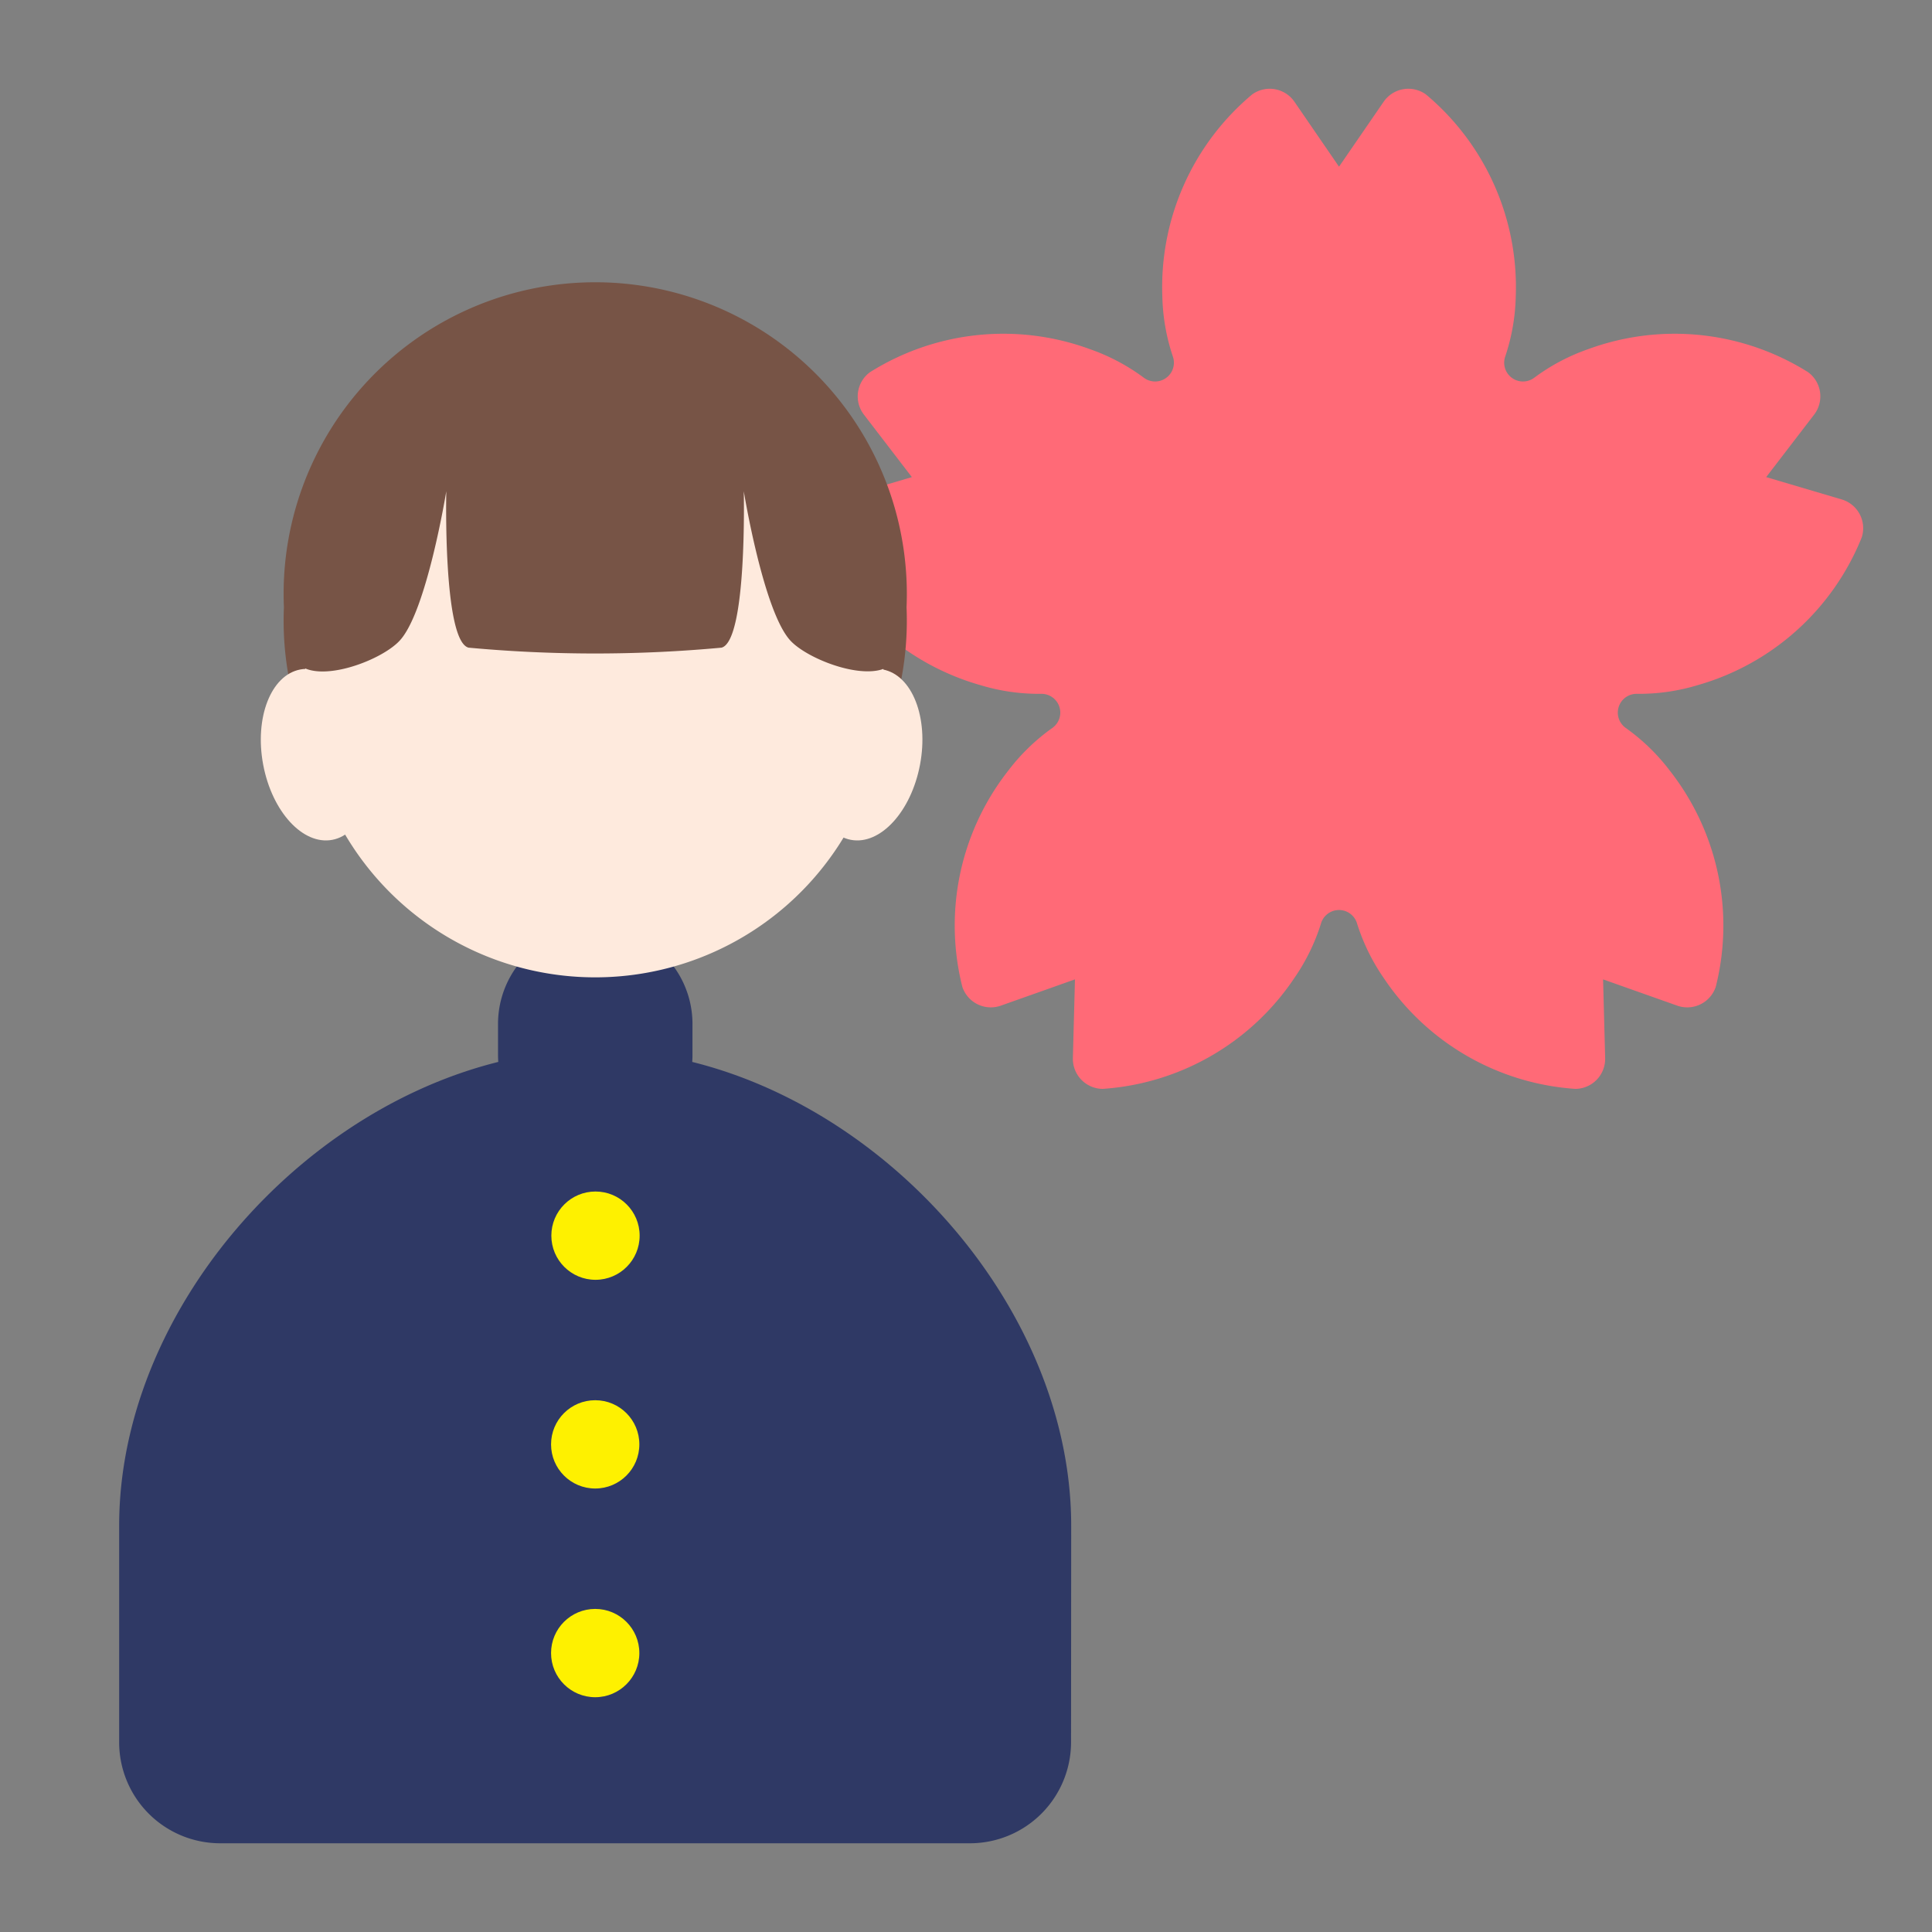 <svg xmlns="http://www.w3.org/2000/svg" width="40" height="40" viewBox="0 0 40 40">
  <rect x="0" y="0" width="40" height="40" fill="#808080" stroke="none"/>
  <g id="グループ_326839" data-name="グループ 326839" transform="translate(-50 -250)">
    <path id="パス_4" data-name="パス 4" d="M85.146,264.186a5.194,5.194,0,0,0,3.4-3.062.621.621,0,0,0-.42-.785l-1.559-.461.99-1.29a.621.621,0,0,0-.122-.882,5.192,5.192,0,0,0-4.551-.478,4.159,4.159,0,0,0-1.121.594.389.389,0,0,1-.6-.437,4.179,4.179,0,0,0,.219-1.25,5.2,5.2,0,0,0-1.861-4.181.622.622,0,0,0-.877.157l-.921,1.34-.92-1.34a.622.622,0,0,0-.877-.157,5.2,5.2,0,0,0-1.861,4.181,4.179,4.179,0,0,0,.219,1.25.389.389,0,0,1-.6.437,4.174,4.174,0,0,0-1.121-.594,5.191,5.191,0,0,0-4.551.478.621.621,0,0,0-.123.882l.99,1.29-1.559.461a.621.621,0,0,0-.419.785,5.189,5.189,0,0,0,3.4,3.062,4.169,4.169,0,0,0,1.256.179.389.389,0,0,1,.23.707,4.2,4.2,0,0,0-.912.883,5.194,5.194,0,0,0-.951,4.476.622.622,0,0,0,.8.389l1.532-.543-.043,1.625a.622.622,0,0,0,.618.642,5.194,5.194,0,0,0,3.963-2.289,4.168,4.168,0,0,0,.557-1.139.389.389,0,0,1,.744,0,4.2,4.2,0,0,0,.558,1.139,5.193,5.193,0,0,0,3.963,2.289.622.622,0,0,0,.617-.642l-.043-1.625,1.533.543a.622.622,0,0,0,.8-.389,5.192,5.192,0,0,0-.952-4.476,4.174,4.174,0,0,0-.911-.883.389.389,0,0,1,.23-.707A4.174,4.174,0,0,0,85.146,264.186Z" fill="#ff6a77"/>
    <rect id="長方形_8" data-name="長方形 8" width="40" height="40" transform="translate(50 250)" fill="none"/>
    <g id="グループ_12" data-name="グループ 12">
      <path id="パス_27414" data-name="パス 27414" d="M68.769,262.573a6.451,6.451,0,0,1-12.891.555q-.012-.277,0-.555a6.451,6.451,0,0,1,12.891-.555q.012.277,0,.555" fill="#775446"/>
      <path id="パス_27415" data-name="パス 27415" d="M72.178,281.59c0-5.027-4.828-9.855-9.854-9.855s-9.857,4.828-9.857,9.855v4.479a2.092,2.092,0,0,0,2.092,2.094H70.081a2.094,2.094,0,0,0,2.094-2.094Z" fill="#2f3965"/>
      <path id="パス_27416" data-name="パス 27416" d="M62.324,273.856h0a2.019,2.019,0,0,1-2.013-2.012V271.2a2.013,2.013,0,1,1,4.026,0v.649a2.019,2.019,0,0,1-2.013,2.012" fill="#2f3965"/>
      <path id="パス_27417" data-name="パス 27417" d="M68.315,264.743a6.014,6.014,0,1,1-5.991-6.536,6.28,6.28,0,0,1,5.991,6.536" fill="#feeadd"/>
      <path id="パス_27418" data-name="パス 27418" d="M57.648,265.418c.183.975-.161,1.856-.769,1.97s-1.247-.583-1.43-1.556.16-1.856.768-1.971,1.247.583,1.431,1.557" fill="#feeadd"/>
      <path id="パス_27419" data-name="パス 27419" d="M66.848,265.418c-.183.975.161,1.856.769,1.97s1.247-.583,1.431-1.556-.161-1.856-.769-1.971-1.247.583-1.43,1.557" fill="#feeadd"/>
      <path id="パス_27420" data-name="パス 27420" d="M66.162,257.822c-1.477-1.422-6.2-1.422-7.684,0-1.862,1.793-2.914,5.171-2.35,5.876.391.489,1.736,0,2.14-.427.563-.587.972-3.1.972-3.1s-.072,3.1.461,3.238a28.461,28.461,0,0,0,5.238,0c.532-.143.46-3.238.46-3.238s.409,2.51.973,3.1c.4.42,1.747.912,2.139.427.565-.7-.488-4.082-2.35-5.876" fill="#775446"/>
      <g id="グループ_11" data-name="グループ 11">
        <circle id="楕円形_5" data-name="楕円形 5" cx="0.914" cy="0.914" r="0.914" transform="translate(61.415 274.669)" fill="#fef100"/>
        <circle id="楕円形_6" data-name="楕円形 6" cx="0.914" cy="0.914" r="0.914" transform="translate(61.409 278.99)" fill="#fef100"/>
        <circle id="楕円形_7" data-name="楕円形 7" cx="0.914" cy="0.914" r="0.914" transform="translate(61.409 283.311)" fill="#fef100"/>
      </g>
    </g>
  </g>
</svg>
